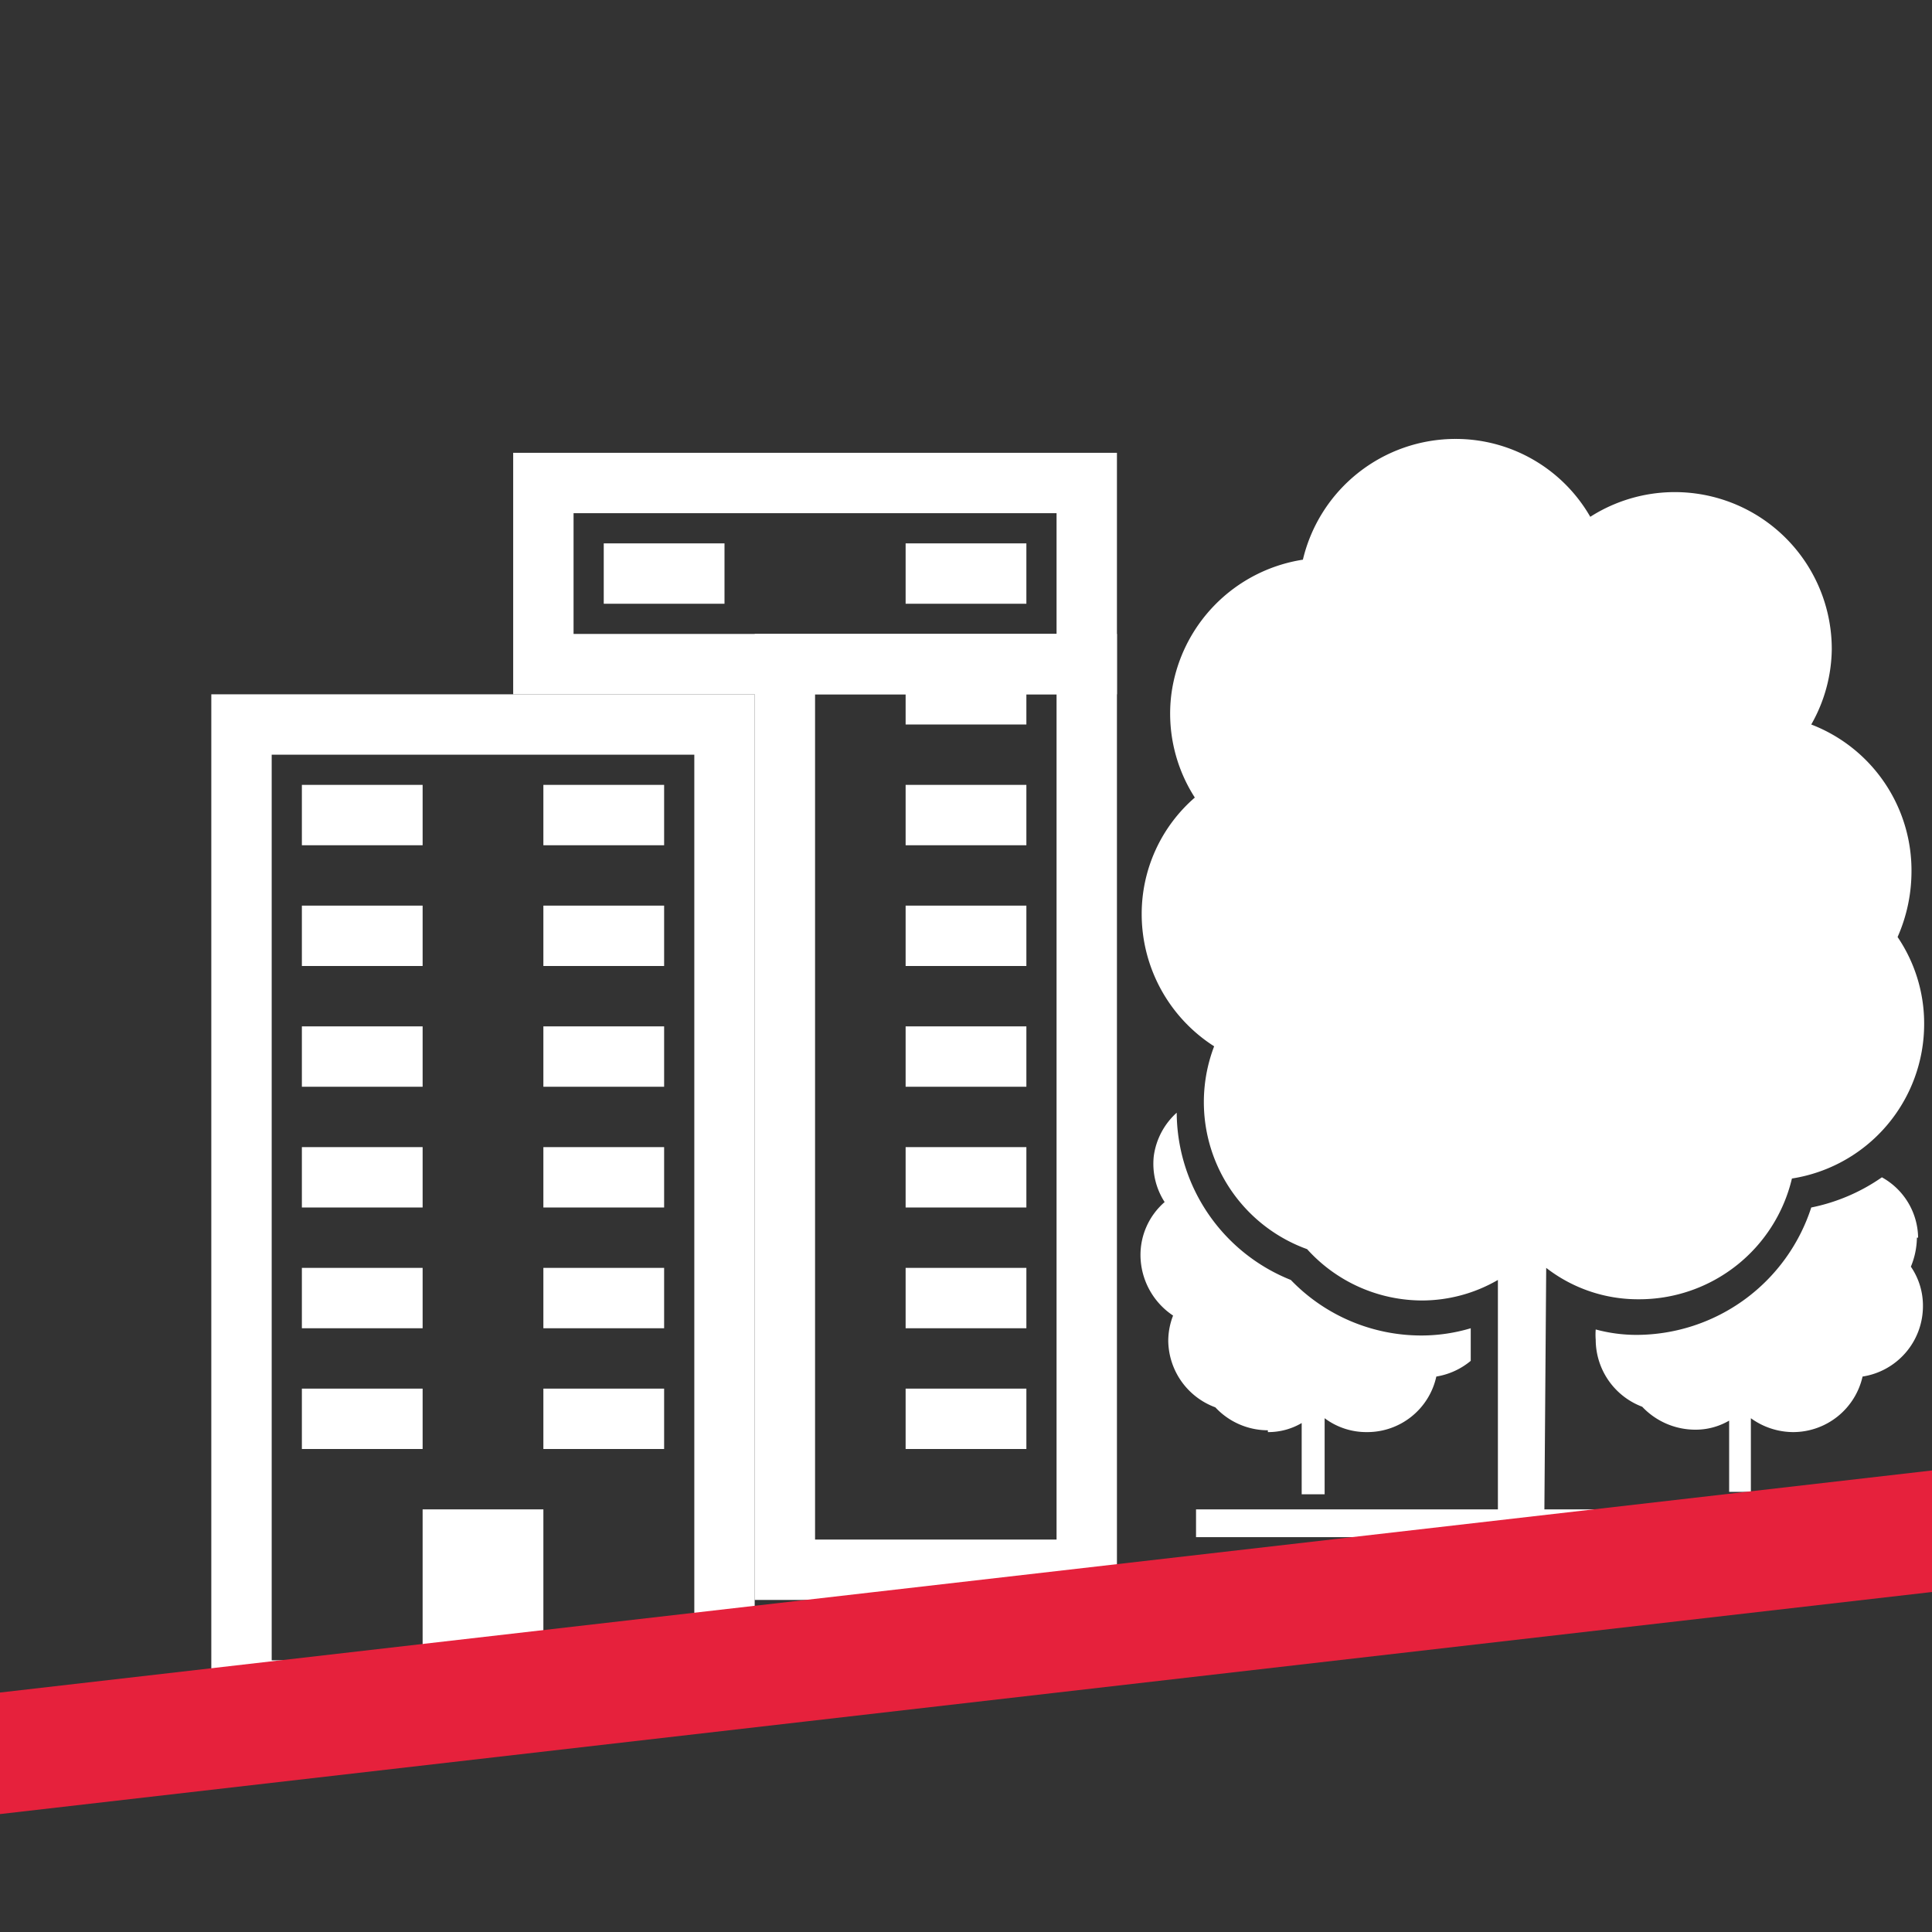 <svg id="Calque_1" data-name="Calque 1" xmlns="http://www.w3.org/2000/svg" viewBox="0 0 32 32"><rect x="0" y="0" width="32" height="32" fill="#333333" stroke="none"/><defs><style>.cls-1{fill:none;}.cls-1,.cls-2{stroke:#fff;}.cls-1,.cls-2,.cls-4{stroke-miterlimit:10;}.cls-2,.cls-3{fill:#fff;}.cls-4{fill:#e6213c;stroke:#e6213c;stroke-width:2px;}</style></defs><title>CmdDTMPlan de travail 1</title><g id="DSM"><rect class="cls-1" x="9" y="8" width="9" height="3"/><rect class="cls-1" x="13" y="11" width="5" height="15"/><line class="cls-2" x1="10" y1="9.5" x2="12" y2="9.5"/><line class="cls-2" x1="15" y1="9.5" x2="17" y2="9.5"/><line class="cls-2" x1="15" y1="13.5" x2="17" y2="13.5"/><line class="cls-2" x1="15" y1="17.5" x2="17" y2="17.5"/><line class="cls-2" x1="15" y1="15.5" x2="17" y2="15.5"/><line class="cls-2" x1="15" y1="11.5" x2="17" y2="11.5"/><line class="cls-2" x1="15" y1="19.5" x2="17" y2="19.5"/><line class="cls-1" x1="15" y1="21.5" x2="17" y2="21.5"/><line class="cls-1" x1="15" y1="23.5" x2="17" y2="23.5"/><rect class="cls-1" x="4" y="12" width="8" height="16"/><line class="cls-2" x1="5" y1="13.5" x2="7" y2="13.5"/><line class="cls-2" x1="5" y1="17.5" x2="7" y2="17.5"/><line class="cls-2" x1="5" y1="21.5" x2="7" y2="21.5"/><line class="cls-2" x1="5" y1="19.5" x2="7" y2="19.5"/><line class="cls-2" x1="5" y1="15.5" x2="7" y2="15.5"/><line class="cls-2" x1="5" y1="23.5" x2="7" y2="23.5"/><line class="cls-2" x1="9" y1="13.5" x2="11" y2="13.5"/><line class="cls-2" x1="9" y1="17.5" x2="11" y2="17.5"/><line class="cls-2" x1="9" y1="21.5" x2="11" y2="21.5"/><line class="cls-2" x1="9" y1="19.5" x2="11" y2="19.5"/><line class="cls-2" x1="9" y1="15.5" x2="11" y2="15.5"/><line class="cls-2" x1="9" y1="23.5" x2="11" y2="23.5"/><rect class="cls-3" x="7" y="25" width="2" height="3"/><path class="cls-3" d="M21,23.72a1.09,1.09,0,0,0,.56-.15v1.18h.38V23.49a1.15,1.15,0,0,0,.7.23,1.17,1.17,0,0,0,1.15-.92,1.19,1.19,0,0,0,.57-.26V22a2.86,2.86,0,0,1-.82.12,3,3,0,0,1-2.16-.92,3,3,0,0,1-1.89-2.77,1.18,1.18,0,0,0-.38.72,1.17,1.17,0,0,0,.18.76,1.16,1.16,0,0,0-.4.88,1.21,1.21,0,0,0,.54,1,1.16,1.16,0,0,0-.08.42,1.19,1.19,0,0,0,.78,1.1,1.19,1.19,0,0,0,.87.38Zm0,0"/><path class="cls-3" d="M31.77,20.5a1.16,1.16,0,0,0-.6-1A3.12,3.12,0,0,1,30,20a3.05,3.05,0,0,1-2.89,2.11,2.59,2.59,0,0,1-.68-.09,1.11,1.11,0,0,0,0,.17,1.19,1.19,0,0,0,.77,1.11,1.21,1.21,0,0,0,.87.38,1.1,1.1,0,0,0,.57-.15v1.18H29V23.49a1.2,1.2,0,0,0,.7.23,1.18,1.18,0,0,0,1.15-.92,1.18,1.18,0,0,0,1-1.16,1.14,1.14,0,0,0-.2-.66,1.29,1.29,0,0,0,.1-.48Zm0,0"/><path class="cls-3" d="M25.61,21a2.48,2.48,0,0,0,1.53.52,2.6,2.6,0,0,0,2.54-2,2.59,2.59,0,0,0,2.19-2.56,2.55,2.55,0,0,0-.44-1.44,2.69,2.69,0,0,0,.23-1.06A2.59,2.59,0,0,0,30,12a2.57,2.57,0,0,0,.34-1.25,2.6,2.6,0,0,0-4-2.19,2.57,2.57,0,0,0-2.23-1.29,2.6,2.6,0,0,0-2.53,2,2.6,2.6,0,0,0-2.18,2.24,2.57,2.57,0,0,0,.39,1.7,2.55,2.55,0,0,0-.88,1.93,2.6,2.6,0,0,0,1.2,2.19,2.59,2.59,0,0,0,1.54,3.36,2.57,2.57,0,0,0,1.91.85,2.51,2.51,0,0,0,1.25-.34V25h-5v.46H30.58V25h-5Zm0,0"/><line class="cls-4" x1="-4" y1="29.5" x2="39.5" y2="24.5"/></g></svg>